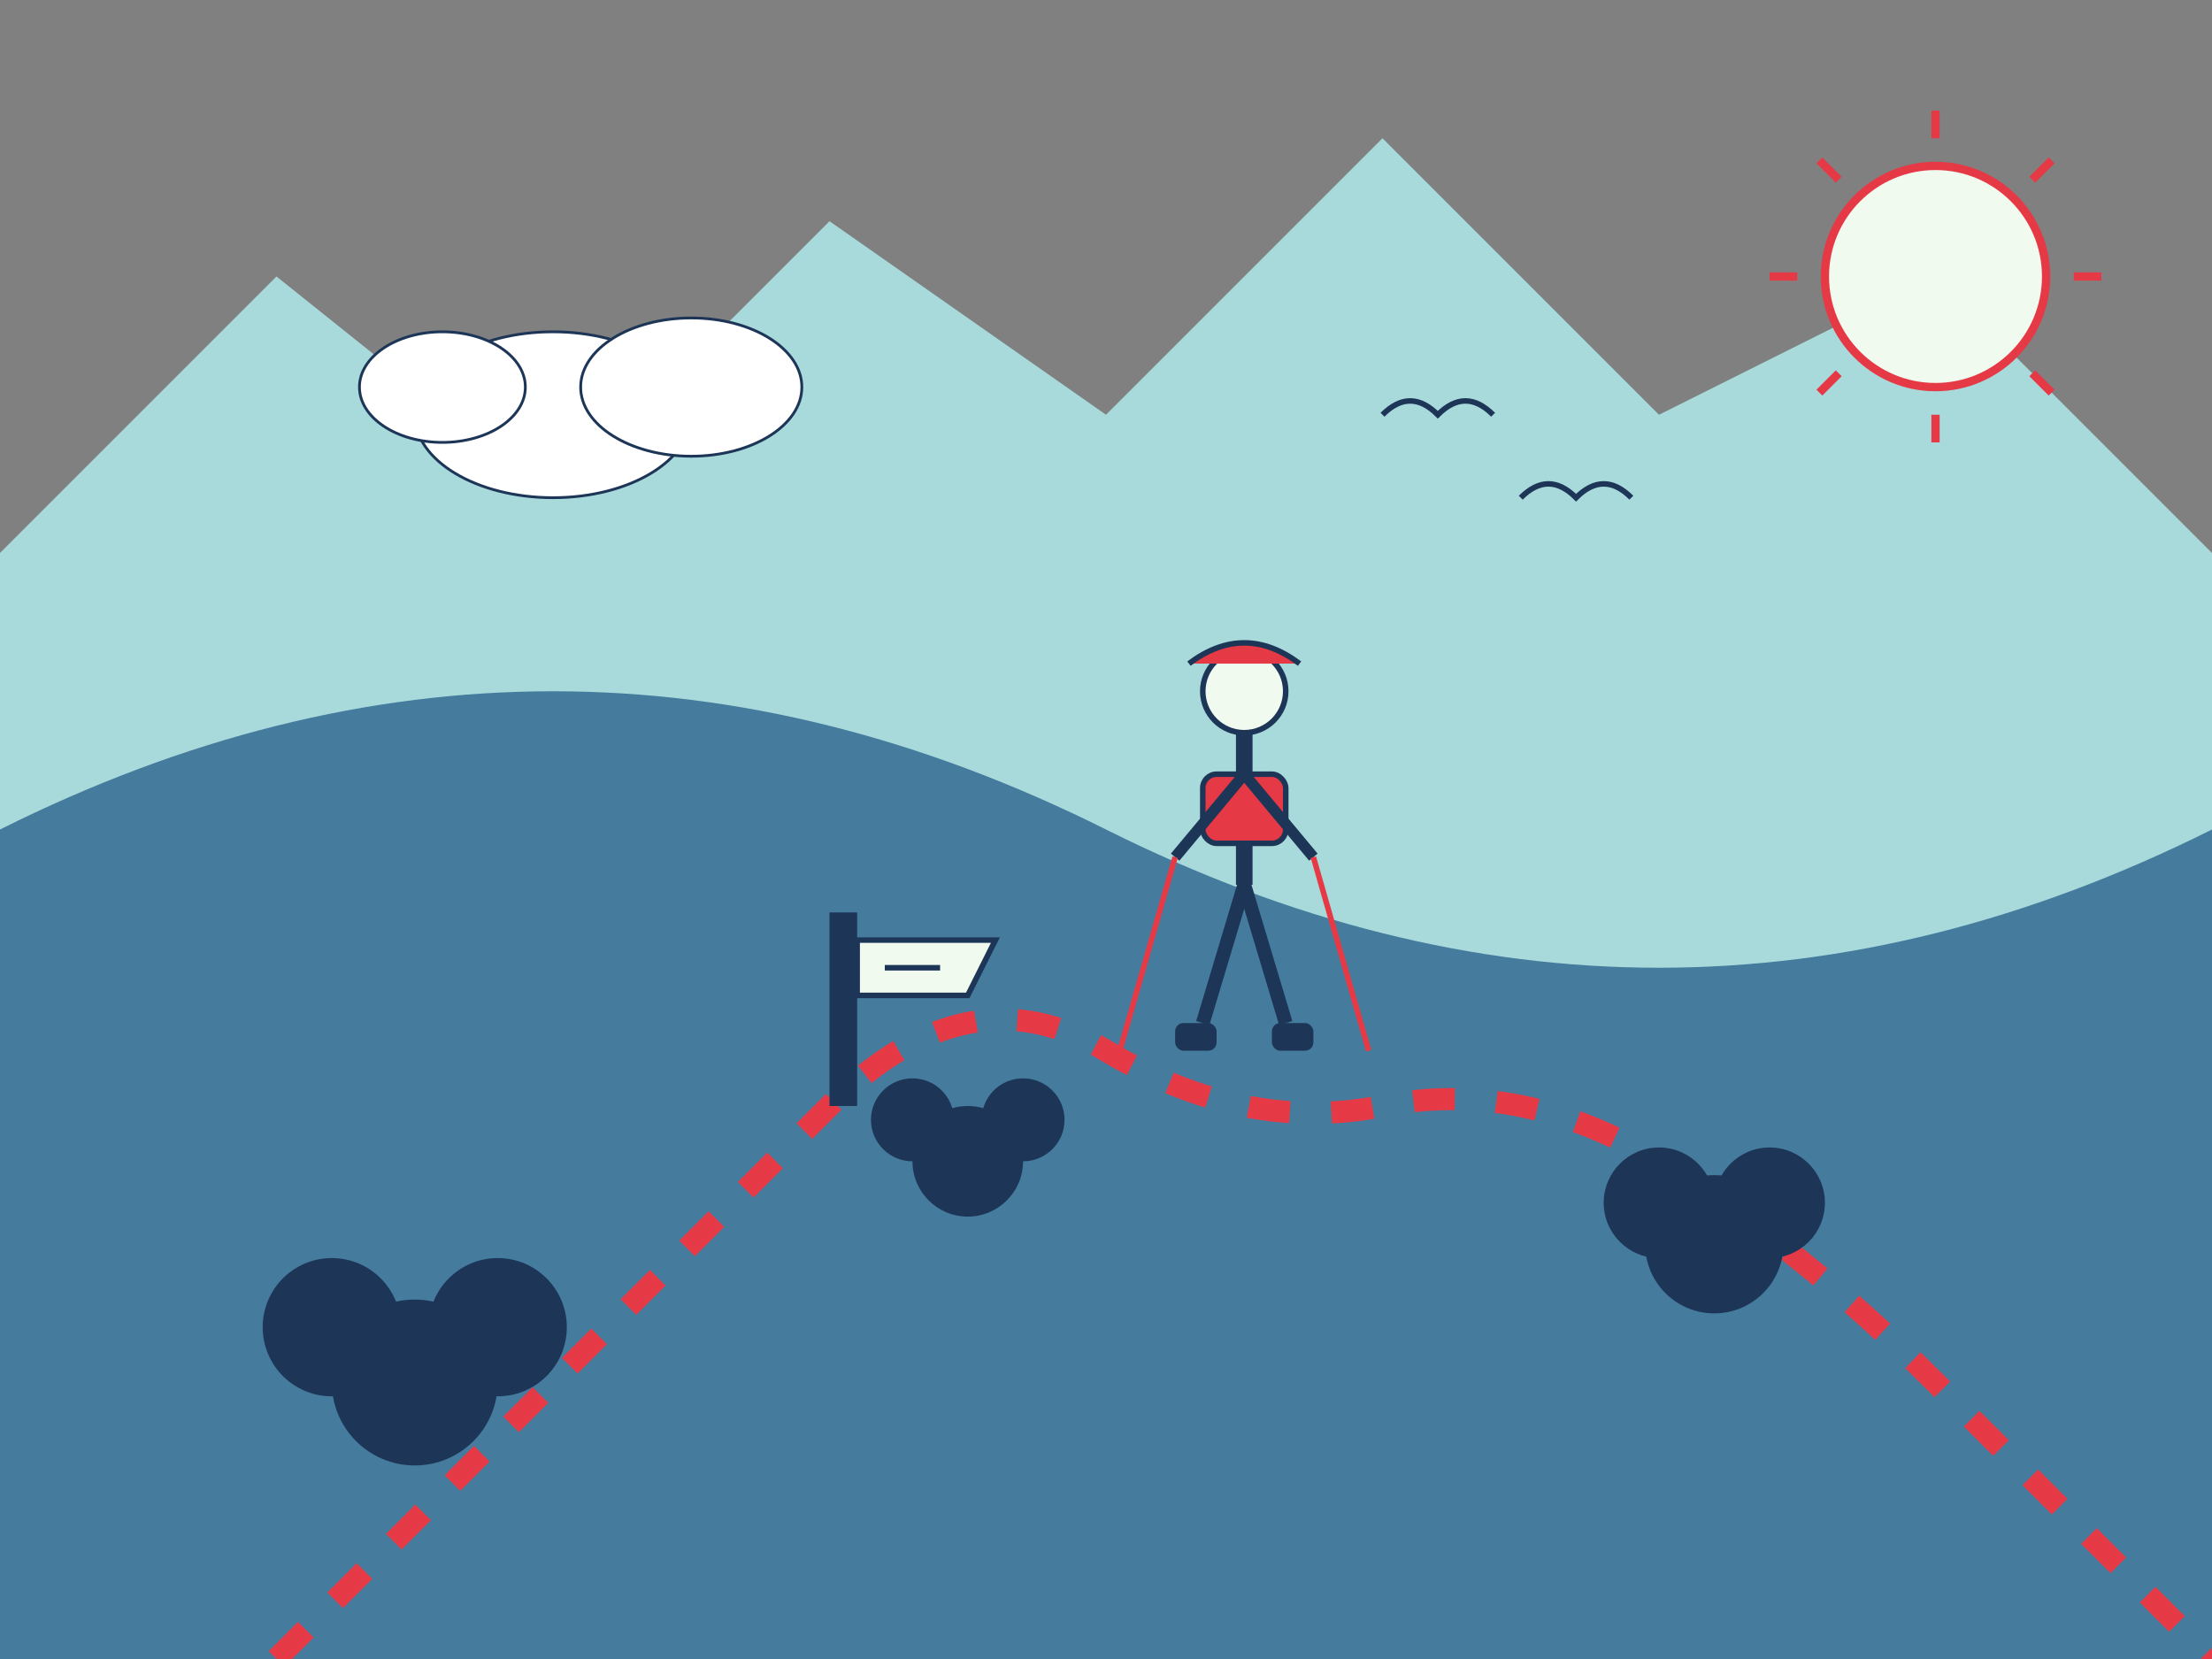 <svg width="800" height="600" viewBox="0 0 800 600" xmlns="http://www.w3.org/2000/svg">
  <rect x="0" y="0" width="800" height="600" fill="#808080" stroke="none"/>
  <!-- Background mountains -->
  <polygon points="0,200 100,100 200,180 300,80 400,150 500,50 600,150 700,100 800,200 800,600 0,600" fill="#a8dadc"/>
  
  <!-- Hills -->
  <path d="M0,300 Q200,200 400,300 Q600,400 800,300 L800,600 L0,600 Z" fill="#457b9d"/>
  
  <!-- Hiking trail -->
  <path d="M100,600 Q150,550 200,500 Q250,450 300,400 Q350,350 400,380 Q450,410 500,400 Q550,390 600,420 Q650,450 700,500 Q750,550 800,600" fill="none" stroke="#e63946" stroke-width="8" stroke-dasharray="15,15"/>
  
  <!-- Trees -->
  <circle cx="150" cy="500" r="30" fill="#1d3557"/>
  <circle cx="180" cy="480" r="25" fill="#1d3557"/>
  <circle cx="120" cy="480" r="25" fill="#1d3557"/>
  
  <circle cx="350" cy="420" r="20" fill="#1d3557"/>
  <circle cx="370" cy="405" r="15" fill="#1d3557"/>
  <circle cx="330" cy="405" r="15" fill="#1d3557"/>
  
  <circle cx="620" cy="450" r="25" fill="#1d3557"/>
  <circle cx="640" cy="435" r="20" fill="#1d3557"/>
  <circle cx="600" cy="435" r="20" fill="#1d3557"/>
  
  <!-- Hiker figure -->
  <!-- Head -->
  <circle cx="450" cy="250" r="15" fill="#f1faee" stroke="#1d3557" stroke-width="2"/>
  
  <!-- Body -->
  <path d="M450,265 L450,320" stroke="#1d3557" stroke-width="6"/>
  
  <!-- Backpack -->
  <rect x="435" y="280" width="30" height="25" rx="5" ry="5" fill="#e63946" stroke="#1d3557" stroke-width="2"/>
  
  <!-- Arms -->
  <path d="M450,280 L425,310" stroke="#1d3557" stroke-width="4"/>
  <path d="M450,280 L475,310" stroke="#1d3557" stroke-width="4"/>
  
  <!-- Hiking poles -->
  <path d="M425,310 L405,380" stroke="#e63946" stroke-width="2"/>
  <path d="M475,310 L495,380" stroke="#e63946" stroke-width="2"/>
  
  <!-- Legs -->
  <path d="M450,320 L435,370" stroke="#1d3557" stroke-width="5"/>
  <path d="M450,320 L465,370" stroke="#1d3557" stroke-width="5"/>
  
  <!-- Boots -->
  <rect x="425" y="370" width="15" height="10" rx="3" ry="3" fill="#1d3557"/>
  <rect x="460" y="370" width="15" height="10" rx="3" ry="3" fill="#1d3557"/>
  
  <!-- Hat -->
  <path d="M430,240 Q450,225 470,240" fill="#e63946" stroke="#1d3557" stroke-width="2"/>
  
  <!-- Sun -->
  <circle cx="700" cy="100" r="40" fill="#f1faee" stroke="#e63946" stroke-width="3"/>
  <line x1="700" y1="40" x2="700" y2="50" stroke="#e63946" stroke-width="3"/>
  <line x1="700" y1="150" x2="700" y2="160" stroke="#e63946" stroke-width="3"/>
  <line x1="640" y1="100" x2="650" y2="100" stroke="#e63946" stroke-width="3"/>
  <line x1="750" y1="100" x2="760" y2="100" stroke="#e63946" stroke-width="3"/>
  <line x1="658" y1="58" x2="665" y2="65" stroke="#e63946" stroke-width="3"/>
  <line x1="735" y1="135" x2="742" y2="142" stroke="#e63946" stroke-width="3"/>
  <line x1="658" y1="142" x2="665" y2="135" stroke="#e63946" stroke-width="3"/>
  <line x1="735" y1="65" x2="742" y2="58" stroke="#e63946" stroke-width="3"/>
  
  <!-- Signpost -->
  <rect x="300" y="330" width="10" height="70" fill="#1d3557"/>
  <path d="M310,340 L360,340 L350,360 L310,360 Z" fill="#f1faee" stroke="#1d3557" stroke-width="2"/>
  <line x1="320" y1="350" x2="340" y2="350" stroke="#1d3557" stroke-width="2"/>
  
  <!-- Cloud -->
  <ellipse cx="200" cy="150" rx="50" ry="30" fill="white" stroke="#1d3557" stroke-width="1"/>
  <ellipse cx="250" cy="140" rx="40" ry="25" fill="white" stroke="#1d3557" stroke-width="1"/>
  <ellipse cx="160" cy="140" rx="30" ry="20" fill="white" stroke="#1d3557" stroke-width="1"/>
  
  <!-- Birds -->
  <path d="M500,150 Q510,140 520,150 Q530,140 540,150" fill="none" stroke="#1d3557" stroke-width="2"/>
  <path d="M550,180 Q560,170 570,180 Q580,170 590,180" fill="none" stroke="#1d3557" stroke-width="2"/>
</svg>